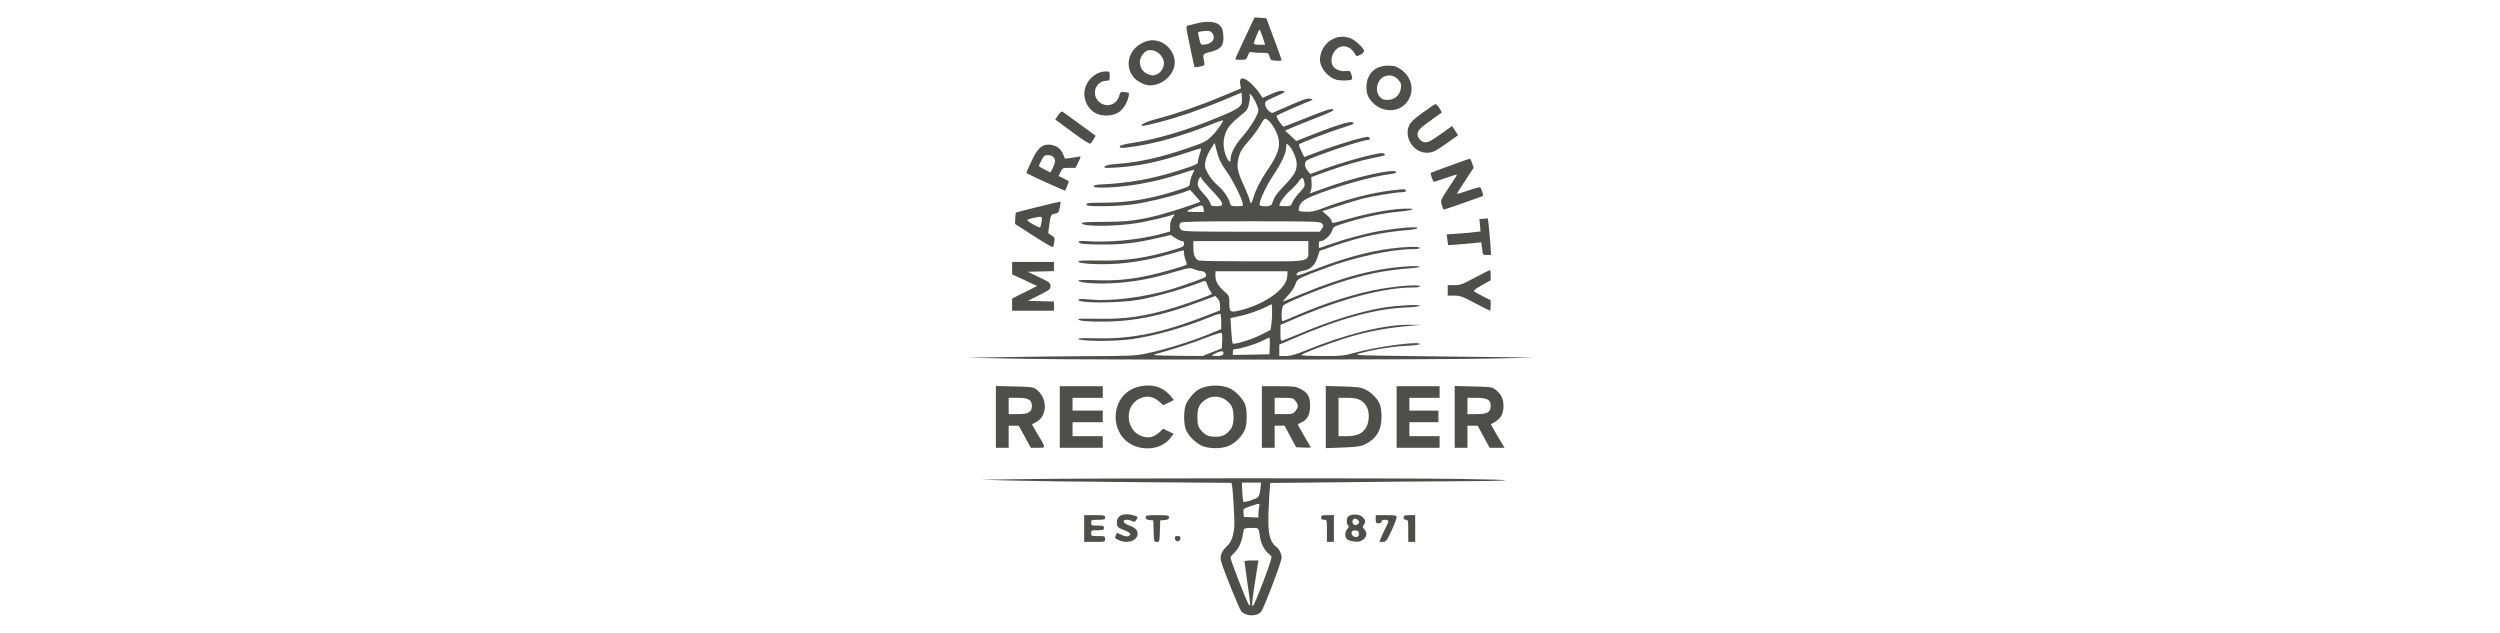 <svg width="150" height="38" viewBox="0 0 150 38" fill="none" xmlns="http://www.w3.org/2000/svg">
<path fill-rule="evenodd" clip-rule="evenodd" d="M76.437 2.32C76.695 3.003 76.897 3.582 76.897 3.61C76.897 3.637 76.751 3.658 76.57 3.644C76.263 3.624 76.235 3.61 76.172 3.394C76.11 3.171 76.103 3.171 75.685 3.171C75.448 3.171 75.19 3.15 75.106 3.129C74.988 3.094 74.946 3.129 74.869 3.338C74.786 3.582 74.765 3.589 74.444 3.589C74.263 3.589 74.11 3.575 74.11 3.561C74.11 3.54 74.256 3.219 74.43 2.843C74.503 2.685 74.592 2.496 74.681 2.306L74.681 2.306C74.805 2.043 74.928 1.781 75.009 1.602L75.273 1.045L75.622 1.066L75.977 1.094L76.437 2.32ZM75.385 2.16C75.294 2.376 75.225 2.578 75.225 2.613C75.225 2.655 75.378 2.683 75.566 2.683H75.908L75.761 2.23C75.678 1.979 75.594 1.777 75.573 1.777C75.552 1.777 75.469 1.951 75.385 2.16Z" fill="#4F4F49"/>
<path fill-rule="evenodd" clip-rule="evenodd" d="M73.183 1.519C73.329 1.666 73.378 1.784 73.399 2.119C73.448 2.753 73.259 2.969 72.541 3.136C72.165 3.227 72.151 3.255 72.249 3.708C72.291 3.924 72.284 3.931 71.998 3.994C71.838 4.028 71.691 4.042 71.677 4.035C71.663 4.021 71.538 3.464 71.399 2.788C71.141 1.575 71.141 1.561 71.28 1.533C71.364 1.512 71.615 1.45 71.845 1.394C72.458 1.248 72.96 1.289 73.183 1.519ZM71.976 1.902C71.941 1.91 71.917 1.915 71.903 1.93C71.873 1.962 71.89 2.038 71.943 2.275C71.947 2.294 71.951 2.314 71.956 2.335C72.019 2.635 72.054 2.683 72.193 2.683C72.674 2.683 72.967 2.342 72.758 2.021C72.667 1.882 72.59 1.847 72.381 1.854C72.242 1.861 72.068 1.875 72.005 1.896C71.995 1.898 71.985 1.9 71.976 1.902Z" fill="#4F4F49"/>
<path d="M80.375 2.83C79.985 2.99 79.769 3.575 79.964 3.945C80.082 4.154 80.438 4.307 80.737 4.265C80.988 4.23 81.009 4.244 81.086 4.474C81.128 4.607 81.142 4.732 81.121 4.753C81.037 4.844 80.382 4.858 80.145 4.774C79.643 4.614 79.204 4.056 79.197 3.589C79.197 3.06 79.518 2.544 79.999 2.328C80.319 2.182 80.584 2.168 80.967 2.272C81.253 2.349 81.846 2.885 81.846 3.06C81.846 3.122 81.748 3.22 81.623 3.283C81.406 3.394 81.393 3.394 81.323 3.269C81.086 2.851 80.724 2.683 80.375 2.83Z" fill="#4F4F49"/>
<path fill-rule="evenodd" clip-rule="evenodd" d="M69.524 2.474C70.053 2.621 70.486 3.185 70.486 3.729C70.486 4.46 69.768 5.123 68.987 5.123C68.688 5.116 68.242 4.899 68.025 4.642C67.391 3.882 67.781 2.781 68.813 2.467C69.064 2.391 69.231 2.398 69.524 2.474ZM68.395 3.701C68.395 3.422 68.667 3.053 68.904 3.018C69.308 2.948 69.733 3.255 69.823 3.666C69.893 3.966 69.691 4.342 69.412 4.46C69.189 4.551 69.133 4.551 68.883 4.453C68.562 4.321 68.395 4.07 68.395 3.701Z" fill="#4F4F49"/>
<path fill-rule="evenodd" clip-rule="evenodd" d="M84.048 4.161C84.78 4.662 84.912 5.603 84.334 6.223C83.86 6.732 83.044 6.739 82.473 6.258C82.124 5.959 81.985 5.666 81.985 5.234C81.985 4.446 82.494 3.938 83.281 3.938C83.65 3.938 83.755 3.972 84.048 4.161ZM83.051 4.593C82.619 4.788 82.473 5.436 82.779 5.798C82.919 5.959 83.002 5.993 83.267 5.993C83.678 5.993 83.999 5.708 84.055 5.283C84.083 5.046 84.062 4.969 83.894 4.781C83.657 4.523 83.358 4.46 83.051 4.593Z" fill="#4F4F49"/>
<path d="M66.583 4.565C66.583 4.816 66.569 4.844 66.409 4.844C65.725 4.844 65.44 5.687 65.963 6.126C66.388 6.481 66.987 6.3 67.147 5.764C67.217 5.513 67.231 5.506 67.489 5.527C67.754 5.555 67.76 5.562 67.719 5.778C67.649 6.133 67.433 6.495 67.168 6.704C66.813 6.969 66.178 7.011 65.76 6.802C65.182 6.509 64.91 5.778 65.147 5.171C65.335 4.669 65.837 4.293 66.325 4.286C66.451 4.286 66.515 4.286 66.548 4.318C66.583 4.352 66.583 4.422 66.583 4.565Z" fill="#4F4F49"/>
<path fill-rule="evenodd" clip-rule="evenodd" d="M75.037 4.983C75.211 5.137 75.441 5.402 75.552 5.569L75.754 5.869L76.277 5.639C76.667 5.464 76.856 5.422 76.988 5.457C77.162 5.506 77.12 5.534 76.535 5.792C75.915 6.064 75.887 6.085 75.908 6.28C75.929 6.496 76.235 6.823 76.368 6.768C76.409 6.754 76.89 6.545 77.434 6.301C78.222 5.959 78.458 5.882 78.619 5.924C78.751 5.959 78.779 5.987 78.709 6.015C78.389 6.126 76.646 6.886 76.598 6.935C76.535 6.991 76.932 7.597 77.023 7.597C77.051 7.597 77.692 7.346 78.445 7.046C79.525 6.614 79.852 6.51 79.971 6.559C80.089 6.614 79.929 6.698 78.988 7.067C78.361 7.311 77.685 7.583 77.483 7.674L77.106 7.841L77.441 8.148L77.775 8.461L78.744 8.078C80.159 7.52 81.065 7.241 81.162 7.339C81.168 7.344 81.172 7.349 81.177 7.353C81.2 7.375 81.216 7.392 81.216 7.408C81.215 7.451 81.087 7.492 80.609 7.644C80.561 7.66 80.508 7.676 80.452 7.694C79.643 7.952 77.998 8.587 77.943 8.663C77.922 8.691 77.984 8.872 78.082 9.067L78.256 9.423L79.162 9.081C80.284 8.656 81.95 8.161 82.089 8.217C82.236 8.273 82.222 8.398 82.069 8.398C81.846 8.398 80.312 8.872 79.302 9.256C78.361 9.604 78.326 9.625 78.305 9.827C78.291 9.966 78.347 10.106 78.451 10.238L78.619 10.44L79.49 10.12C80.382 9.792 81.825 9.381 82.57 9.235C82.856 9.172 82.995 9.172 83.051 9.228L83.053 9.23C83.149 9.325 83.15 9.326 82.438 9.465C81.615 9.632 80.542 9.946 79.511 10.322L78.674 10.629L78.695 10.97C78.709 11.158 78.688 11.374 78.647 11.458C78.598 11.541 78.577 11.604 78.591 11.604C78.605 11.604 78.96 11.479 79.378 11.325C81.225 10.636 83.685 10.078 83.776 10.322C83.79 10.371 83.651 10.419 83.4 10.447C82.319 10.58 80.138 11.193 78.751 11.765C78.187 11.995 77.971 12.19 77.929 12.51C77.908 12.678 77.922 12.684 78.333 12.705C78.674 12.719 78.87 12.684 79.378 12.489C80.689 11.988 82.208 11.59 83.434 11.43C83.874 11.374 84.257 11.339 84.292 11.367C84.438 11.451 84.334 11.535 84.083 11.535C83.769 11.535 82.375 11.765 81.748 11.918C81.518 11.981 80.877 12.169 80.333 12.35L79.337 12.671L79.615 12.908C79.769 13.04 79.894 13.193 79.894 13.242C79.894 13.298 79.922 13.354 79.95 13.374C79.978 13.388 80.361 13.298 80.8 13.165C81.943 12.831 83.219 12.58 84.055 12.531C85.051 12.475 84.975 12.601 83.957 12.698C82.947 12.796 81.929 13.005 80.835 13.34C80.034 13.584 79.999 13.598 79.936 13.82C79.859 14.085 79.462 14.462 79.267 14.462C79.155 14.462 79.127 14.511 79.127 14.671C79.127 14.782 79.141 14.88 79.155 14.88C79.176 14.88 79.448 14.789 79.769 14.671C80.751 14.322 81.978 13.995 82.891 13.841C84.006 13.66 85.051 13.584 85.051 13.681C85.051 13.723 84.814 13.772 84.515 13.8C82.94 13.925 81.595 14.211 80.04 14.754L79.176 15.054L79.051 15.437C78.897 15.925 78.619 16.176 78.187 16.246C77.894 16.288 77.72 16.427 77.824 16.525C77.845 16.552 78.27 16.406 78.765 16.211C80.528 15.521 82.041 15.096 83.434 14.915C84.341 14.796 85.191 14.775 85.191 14.88C85.191 14.922 84.996 14.95 84.745 14.95C83.497 14.95 81.274 15.43 79.601 16.058C79.528 16.085 79.457 16.112 79.39 16.138C78.168 16.6 77.913 16.696 77.799 16.88C77.769 16.929 77.749 16.983 77.724 17.053C77.72 17.062 77.716 17.072 77.713 17.082C77.643 17.277 77.448 17.57 77.26 17.751C77.085 17.939 76.96 18.086 76.988 18.086C77.009 18.086 77.511 17.884 78.096 17.64C80.633 16.587 82.675 16.065 84.619 15.974C85.344 15.939 85.372 16.037 84.654 16.093C83.03 16.218 81.825 16.469 80.208 17.005C78.87 17.451 77.106 18.183 76.988 18.343C76.89 18.469 76.862 19.27 76.953 19.27C76.981 19.27 77.329 19.131 77.72 18.957C79.532 18.169 81.455 17.563 82.891 17.326C84.02 17.138 85.191 17.061 85.191 17.173C85.191 17.221 85.037 17.249 84.78 17.249C82.995 17.249 80.333 17.967 77.476 19.215L76.828 19.494V19.981C76.828 20.413 76.842 20.469 76.953 20.434C77.016 20.413 77.559 20.197 78.159 19.947C79.922 19.215 81.518 18.72 82.926 18.469C83.727 18.33 85.191 18.246 85.191 18.343C85.191 18.385 84.807 18.434 84.271 18.455C82.431 18.539 80.194 19.173 77.406 20.399L76.758 20.678V21.361H77.141C77.427 21.361 77.699 21.285 78.27 21.055C80.73 20.044 83.072 19.466 84.605 19.486L85.226 19.494L84.25 19.584C83.002 19.703 81.769 19.953 80.584 20.337C79.455 20.699 78.082 21.236 78.082 21.305C78.082 21.34 78.647 21.361 79.337 21.361C80.507 21.361 80.633 21.347 81.316 21.159C82.591 20.797 85.191 20.455 85.191 20.643C85.191 20.685 84.814 20.734 84.306 20.755C83.469 20.797 82.229 21.006 81.497 21.229C81.218 21.312 81.602 21.333 84.912 21.368C85.924 21.379 87.033 21.392 88.009 21.404H88.009L88.01 21.404C89.01 21.417 89.872 21.427 90.348 21.431L92.055 21.452L89.79 21.508C86.55 21.591 65.67 21.605 61.53 21.529L58.045 21.466L60.415 21.424C61.718 21.403 63.962 21.375 65.405 21.368C67.733 21.361 68.109 21.347 68.715 21.222C69.984 20.964 71.677 20.427 72.939 19.884L73.273 19.744V19.298C73.273 19.061 73.252 18.845 73.218 18.831C73.19 18.811 72.904 18.901 72.576 19.034C71.015 19.668 69.266 20.156 67.893 20.351C66.785 20.504 64.701 20.483 64.701 20.316C64.701 20.288 65.196 20.281 65.802 20.295C67.844 20.358 69.733 19.974 72.36 18.95L73.204 18.622V18.343C73.204 18.155 73.155 18.009 73.064 17.912L72.918 17.758L71.907 18.134C69.726 18.943 68.032 19.291 66.234 19.298C65.133 19.298 64.701 19.256 64.701 19.145C64.701 19.117 65.245 19.11 65.9 19.124C67.558 19.152 68.632 18.999 70.416 18.469C71.21 18.232 72.618 17.723 72.695 17.64C72.723 17.619 72.688 17.542 72.632 17.479C72.569 17.41 72.486 17.235 72.437 17.089C72.374 16.887 72.326 16.831 72.235 16.866C71.113 17.305 69.398 17.8 68.36 17.981C67.147 18.197 64.701 18.204 64.701 17.988C64.701 17.925 64.875 17.925 65.419 17.974C66.694 18.086 68.646 17.842 70.283 17.354C71.008 17.138 72.242 16.692 72.319 16.622C72.437 16.518 72.298 16.274 72.123 16.274C72.026 16.274 71.824 16.225 71.67 16.162C71.392 16.051 71.371 16.051 70.395 16.336C69.127 16.706 68.228 16.88 67.099 16.971C66.004 17.061 64.701 16.985 64.701 16.831C64.701 16.796 65.154 16.789 65.733 16.81C66.903 16.859 67.83 16.768 69.015 16.511C69.754 16.343 71.043 15.974 71.183 15.89C71.217 15.87 71.196 15.744 71.141 15.612C71.085 15.479 71.043 15.291 71.043 15.194C71.043 15.096 71.029 15.019 71.008 15.019C70.994 15.019 70.653 15.11 70.256 15.228C69.329 15.493 68.395 15.688 67.544 15.779C66.374 15.911 64.701 15.855 64.701 15.688C64.701 15.633 65.056 15.619 65.914 15.633C67.544 15.667 68.792 15.486 70.541 14.95C70.98 14.817 71.043 14.775 71.043 14.629C71.043 14.511 71.001 14.462 70.911 14.462C70.841 14.462 70.66 14.378 70.513 14.28L70.242 14.099L69.461 14.28C68.234 14.566 67.398 14.671 66.227 14.671C65.07 14.671 64.68 14.629 64.722 14.511C64.736 14.462 64.889 14.448 65.126 14.462C66.457 14.573 68.304 14.399 69.67 14.037L70.207 13.89V13.577C70.207 13.367 70.256 13.193 70.36 13.047C70.493 12.859 70.499 12.838 70.388 12.88C70.102 12.991 68.869 13.277 68.255 13.381C66.945 13.598 64.91 13.604 64.91 13.395C64.91 13.333 65.273 13.312 66.255 13.312C67.628 13.305 68.214 13.235 69.475 12.921C70.151 12.754 72.019 12.148 72.019 12.092C72.012 12.071 71.879 11.911 71.712 11.73L71.406 11.395L71.001 11.541C70.263 11.799 68.792 12.148 67.991 12.259C67.558 12.322 66.75 12.371 66.2 12.371C65.349 12.371 65.189 12.357 65.189 12.266C65.189 12.176 65.349 12.162 66.206 12.162C67.712 12.162 69.12 11.925 70.75 11.388C71.343 11.193 71.392 11.158 71.392 10.991C71.392 10.886 71.454 10.663 71.531 10.496C71.608 10.329 71.67 10.19 71.67 10.176C71.67 10.169 71.238 10.294 70.716 10.468C69.189 10.956 67.454 11.256 66.116 11.256C65.733 11.256 65.6 11.235 65.621 11.165C65.642 11.116 65.802 11.075 66.032 11.068C67.733 10.991 69.189 10.726 70.792 10.21C71.782 9.89 71.879 9.841 71.879 9.695C71.879 9.604 71.928 9.395 71.984 9.235C72.04 9.067 72.075 8.921 72.061 8.907C72.047 8.893 71.663 9.005 71.21 9.158C69.594 9.702 68.311 9.973 67.001 10.05C66.29 10.092 66.206 10.085 66.29 9.987C66.346 9.918 66.576 9.869 67.022 9.834C68.353 9.737 69.635 9.451 71.294 8.879C72.256 8.552 72.36 8.496 72.702 8.168C73.043 7.834 73.468 7.214 73.357 7.214C73.329 7.214 72.953 7.353 72.514 7.527C70.945 8.148 69.433 8.58 68.102 8.782C67.294 8.907 67.112 8.9 67.203 8.761C67.231 8.712 67.572 8.628 67.984 8.566C69.371 8.364 71.189 7.827 72.953 7.095C74.451 6.482 74.549 6.398 74.514 5.862L74.493 5.555L73.413 6.008C72.82 6.259 71.845 6.621 71.252 6.823C70.172 7.193 68.66 7.59 68.52 7.548C68.353 7.492 68.862 7.269 69.594 7.081C70.604 6.816 72.047 6.315 73.399 5.75L74.458 5.304L74.416 5.081C74.333 4.621 74.577 4.579 75.037 4.983ZM72.298 20.288C71.489 20.602 70.722 20.852 69.371 21.236C69.085 21.32 69.21 21.326 70.604 21.347L72.151 21.361L73.308 20.901L73.329 20.455C73.343 20.218 73.322 19.995 73.294 19.968C73.266 19.947 72.813 20.086 72.298 20.288ZM74.507 18.936C74.883 18.845 75.441 18.657 75.747 18.518L76.305 18.253L76.326 18.601C76.333 18.797 76.319 19.145 76.291 19.375L76.235 19.793L75.643 20.093C75.057 20.386 74.047 20.692 73.963 20.609C73.935 20.581 73.9 20.232 73.873 19.828L73.831 19.089L74.507 18.936ZM72.925 16.532C72.925 16.88 73.071 17.138 73.448 17.472C73.747 17.737 73.761 17.765 73.761 18.142C73.761 18.762 73.789 18.776 74.507 18.594C75.343 18.378 76.18 17.953 76.688 17.486C77.093 17.103 77.246 16.824 77.246 16.427V16.274H72.925V16.532ZM71.942 15.633C71.712 15.563 71.601 15.312 71.601 14.845V14.462H78.5V14.935C78.5 14.986 78.501 15.032 78.502 15.076V15.076C78.505 15.241 78.508 15.362 78.455 15.45C78.315 15.684 77.781 15.684 75.815 15.682H75.815C75.613 15.681 75.395 15.681 75.162 15.681C73.489 15.681 72.04 15.66 71.942 15.633ZM70.848 13.361C70.73 13.479 70.743 13.667 70.876 13.793C70.973 13.89 71.447 13.904 75.085 13.904H79.19L79.295 13.751C79.434 13.556 79.434 13.521 79.295 13.388C79.197 13.291 78.716 13.277 75.057 13.277C71.942 13.277 70.911 13.298 70.848 13.361ZM71.698 12.719C71.099 12.719 71.092 12.671 71.67 12.454C72.13 12.28 72.186 12.287 72.214 12.531L72.235 12.719H71.698ZM77.176 8.824C77.169 9.179 76.911 9.75 76.389 10.531C75.97 11.165 75.573 12.002 75.573 12.266C75.573 12.427 76.263 12.413 76.312 12.245C76.451 11.827 76.563 11.653 77.044 11.151C77.664 10.503 77.803 10.259 77.803 9.841C77.803 9.513 77.546 8.921 77.316 8.712C77.176 8.587 77.176 8.594 77.176 8.824ZM72.298 9.932C72.298 9.639 72.423 9.284 72.653 8.921L72.876 8.573L72.995 9.026C73.127 9.555 73.252 9.813 73.671 10.399C73.984 10.852 74.486 11.841 74.556 12.176C74.573 12.254 74.582 12.301 74.564 12.329C74.537 12.371 74.446 12.371 74.221 12.371C73.873 12.371 73.845 12.357 73.796 12.176C73.726 11.869 73.378 11.381 73.029 11.095C72.674 10.796 72.298 10.197 72.298 9.932ZM75.615 7.513C75.483 7.757 75.169 8.182 74.918 8.461C74.584 8.831 74.43 9.074 74.353 9.325C74.172 9.932 74.214 10.224 74.591 11.04C74.779 11.444 74.953 11.883 74.981 12.008C75.037 12.287 75.099 12.239 75.218 11.813C75.343 11.388 75.664 10.754 76.033 10.224C76.702 9.263 76.862 8.74 76.66 8.134C76.528 7.736 76.207 7.255 75.998 7.151C75.88 7.081 75.838 7.123 75.615 7.513ZM74.946 6.196C74.995 5.987 75.009 5.764 74.988 5.701C74.946 5.604 74.96 5.604 75.057 5.687C75.204 5.806 75.504 6.433 75.504 6.614C75.504 6.858 75.016 7.667 74.542 8.203C74.082 8.726 73.831 9.214 73.831 9.597C73.831 9.827 73.65 9.625 73.524 9.256C73.364 8.789 73.385 8.287 73.58 7.876C73.726 7.555 73.963 7.311 74.625 6.775C74.82 6.621 74.883 6.503 74.946 6.196ZM72.27 11.688C71.872 11.256 71.817 11.13 71.893 10.852C71.949 10.649 72.088 10.538 72.088 10.698C72.088 10.74 72.332 11.026 72.639 11.346C73.454 12.204 73.517 12.371 73.001 12.371C72.695 12.371 72.66 12.357 72.618 12.19C72.59 12.092 72.437 11.862 72.27 11.688ZM77.915 10.9C77.81 11.054 77.566 11.305 77.378 11.465C77.093 11.702 76.758 12.176 76.758 12.336C76.758 12.357 76.911 12.371 77.106 12.371C77.434 12.371 77.455 12.357 77.552 12.127C77.608 11.995 77.803 11.73 77.984 11.535C78.277 11.221 78.305 11.165 78.263 10.949C78.201 10.601 78.124 10.594 77.915 10.9ZM74.124 20.943C74.388 20.943 75.315 20.657 75.713 20.462C75.922 20.351 76.124 20.26 76.152 20.253C76.18 20.253 76.2 20.476 76.186 20.748L76.166 21.257L73.97 21.299V21.117C73.97 20.985 74.005 20.943 74.124 20.943ZM73.015 21.159C72.848 21.229 72.716 21.306 72.716 21.326C72.716 21.347 72.855 21.361 73.029 21.361C73.252 21.361 73.357 21.326 73.392 21.25C73.461 21.062 73.315 21.027 73.015 21.159Z" fill="#4F4F49"/>
<path d="M86.362 6.488C86.452 6.627 86.515 6.746 86.501 6.753C86.487 6.767 86.243 6.941 85.957 7.143C85.219 7.666 85.051 7.833 85.051 8.049C85.051 8.293 85.288 8.537 85.532 8.537C85.727 8.537 85.874 8.453 86.696 7.868L87.121 7.561L87.302 7.833L87.484 8.112L86.898 8.53C86.132 9.081 85.951 9.164 85.595 9.164C84.814 9.164 84.222 8.237 84.55 7.526C84.647 7.317 84.849 7.129 85.372 6.753C85.748 6.474 86.097 6.244 86.132 6.244C86.174 6.244 86.271 6.349 86.362 6.488Z" fill="#4F4F49"/>
<path d="M65.74 8.147L65.621 8.349C65.558 8.461 65.468 8.579 65.426 8.614C65.377 8.656 64.994 8.412 64.332 7.924L63.314 7.172L63.488 6.914C63.593 6.753 63.697 6.67 63.746 6.698C63.795 6.726 64.262 7.067 64.785 7.45L65.74 8.147Z" fill="#4F4F49"/>
<path fill-rule="evenodd" clip-rule="evenodd" d="M63.433 8.816C63.572 8.907 63.718 9.074 63.781 9.241L63.9 9.52L64.248 9.478C64.443 9.45 64.652 9.415 64.722 9.402C64.875 9.353 64.875 9.374 64.687 9.757L64.534 10.071H64.144C63.767 10.071 63.746 10.078 63.635 10.315L63.516 10.559L63.816 10.705C63.857 10.726 63.897 10.747 63.934 10.766C64.04 10.821 64.119 10.862 64.13 10.872C64.144 10.886 63.941 11.402 63.907 11.444C63.893 11.464 61.628 10.433 61.579 10.384C61.572 10.377 61.697 10.071 61.872 9.708C62.234 8.921 62.485 8.677 62.91 8.677C63.084 8.677 63.3 8.739 63.433 8.816ZM62.332 9.959C62.332 9.91 62.548 9.492 62.624 9.388C62.722 9.269 63.063 9.283 63.196 9.415C63.342 9.562 63.335 9.743 63.168 10.071L63.029 10.349L62.68 10.175C62.485 10.078 62.332 9.98 62.332 9.959Z" fill="#4F4F49"/>
<path d="M88.327 9.792L88.417 10.07L87.923 10.823C87.644 11.234 87.421 11.597 87.421 11.624C87.421 11.652 87.728 11.562 88.097 11.429C88.473 11.297 88.794 11.213 88.822 11.241C88.843 11.269 88.898 11.395 88.94 11.52C89.003 11.694 88.996 11.757 88.933 11.778C88.898 11.788 88.625 11.886 88.252 12.019C88.1 12.073 87.931 12.133 87.755 12.196C87.156 12.405 86.647 12.579 86.626 12.579C86.605 12.579 86.55 12.454 86.508 12.3C86.424 12.029 86.424 12.022 86.919 11.269C87.198 10.858 87.421 10.502 87.421 10.482C87.421 10.461 87.121 10.544 86.752 10.677C86.382 10.802 86.062 10.907 86.034 10.907C85.978 10.907 85.804 10.412 85.846 10.37C85.867 10.349 88.139 9.52 88.194 9.52C88.215 9.513 88.278 9.638 88.327 9.792Z" fill="#4F4F49"/>
<path fill-rule="evenodd" clip-rule="evenodd" d="M63.621 12.266C63.61 12.315 63.598 12.378 63.586 12.441C63.574 12.503 63.562 12.566 63.551 12.615C63.523 12.74 63.454 12.796 63.286 12.824C63.204 12.841 63.151 12.852 63.112 12.882C63.039 12.939 63.02 13.065 62.966 13.43C62.917 13.737 62.889 13.995 62.903 14.002C62.908 14.004 62.925 14.015 62.949 14.031C62.988 14.056 63.047 14.095 63.112 14.134C63.279 14.239 63.293 14.28 63.258 14.51C63.237 14.657 63.203 14.796 63.175 14.824C63.154 14.852 62.631 14.552 62.018 14.155L60.903 13.437L60.917 13.11C60.924 12.928 60.938 12.768 60.952 12.754C60.972 12.733 63.495 12.106 63.607 12.099C63.635 12.092 63.642 12.169 63.621 12.266ZM61.969 13.082C61.781 13.124 61.635 13.179 61.635 13.207C61.635 13.291 62.359 13.695 62.408 13.639C62.436 13.611 62.471 13.458 62.499 13.291L62.501 13.279C62.52 13.15 62.531 13.074 62.498 13.037C62.451 12.984 62.313 13.012 61.977 13.08H61.977H61.977L61.969 13.082Z" fill="#4F4F49"/>
<path d="M89.414 14.545L89.463 15.298H89.212C89.108 15.298 89.049 15.298 89.011 15.269C88.96 15.23 88.95 15.138 88.926 14.921L88.877 14.538L88.55 14.573C88.104 14.622 86.898 14.719 86.891 14.712C86.884 14.705 86.863 14.559 86.842 14.385L86.8 14.064L87.477 14.015C87.846 13.995 88.306 13.953 88.494 13.925L88.829 13.883L88.801 13.514L88.766 13.144L89.268 13.102L89.317 13.451C89.337 13.639 89.386 14.134 89.414 14.545Z" fill="#4F4F49"/>
<path d="M63.237 16.266L61.669 16.308L62.352 16.636C62.98 16.935 63.028 16.977 63.028 17.165C63.028 17.354 62.98 17.395 62.352 17.709L61.669 18.05L63.237 18.092V18.643H60.728V17.911L61.481 17.535L62.227 17.159L61.481 16.81L60.728 16.462V15.716H63.237V16.266Z" fill="#4F4F49"/>
<path d="M89.442 16.51V16.816L88.919 17.109C88.626 17.262 88.41 17.423 88.431 17.465C88.459 17.499 88.696 17.639 88.961 17.771L89.442 18.015V18.329C89.442 18.503 89.421 18.642 89.4 18.642C89.372 18.642 88.968 18.44 88.501 18.189C87.741 17.785 87.602 17.736 87.254 17.736H86.863V17.109H87.267C87.623 17.109 87.755 17.06 88.501 16.656C88.961 16.412 89.358 16.21 89.393 16.203C89.421 16.203 89.442 16.343 89.442 16.51Z" fill="#4F4F49"/>
<path d="M70.256 23.779L70.43 24.002L70.109 24.162L69.789 24.315L69.6 24.134C69.196 23.765 68.792 23.702 68.332 23.939C67.468 24.378 67.538 25.765 68.437 26.141C68.876 26.329 69.217 26.26 69.6 25.904L69.789 25.723L70.109 25.877L70.423 26.03L70.207 26.302C69.6 27.075 68.221 27.11 67.475 26.364C66.666 25.549 66.792 24.078 67.719 23.465C68.332 23.061 69.217 23.012 69.782 23.368C69.949 23.472 70.165 23.653 70.256 23.779Z" fill="#4F4F49"/>
<path fill-rule="evenodd" clip-rule="evenodd" d="M73.782 23.299C74.158 23.466 74.632 23.988 74.73 24.33C74.827 24.685 74.827 25.354 74.723 25.696C74.611 26.065 74.179 26.539 73.782 26.727C73.385 26.916 72.758 26.943 72.263 26.804C71.817 26.672 71.252 26.128 71.127 25.71C71.022 25.347 71.022 24.699 71.127 24.344C71.217 24.03 71.663 23.494 71.956 23.347C72.465 23.082 73.245 23.061 73.782 23.299ZM71.845 25.02C71.845 24.448 71.942 24.246 72.367 23.954C72.528 23.849 72.702 23.8 72.925 23.8C73.287 23.8 73.615 23.974 73.859 24.309C74.068 24.595 74.068 25.445 73.859 25.724C73.587 26.093 73.364 26.205 72.925 26.205C72.486 26.205 72.263 26.093 71.991 25.724C71.872 25.57 71.845 25.431 71.845 25.02Z" fill="#4F4F49"/>
<path fill-rule="evenodd" clip-rule="evenodd" d="M62.171 23.354C62.868 23.877 62.861 24.971 62.157 25.334C62.06 25.379 61.973 25.425 61.936 25.444C61.928 25.448 61.923 25.451 61.92 25.452C61.913 25.459 62.06 25.731 62.255 26.051C62.28 26.093 62.304 26.132 62.326 26.17C62.578 26.588 62.68 26.756 62.634 26.823C62.603 26.868 62.505 26.868 62.342 26.867C62.321 26.867 62.299 26.867 62.276 26.867H61.851L61.488 26.205L61.119 25.543H60.52V26.867H59.753V23.159L60.861 23.187C61.858 23.208 61.99 23.222 62.171 23.354ZM60.52 24.846H61.077C61.711 24.846 61.913 24.727 61.913 24.358C61.913 23.988 61.711 23.87 61.077 23.87H60.52V24.846Z" fill="#4F4F49"/>
<path d="M66.165 23.87H64.353V24.636H66.165V25.333H64.353V26.17H66.165V26.867H63.586V23.173H66.165V23.87Z" fill="#4F4F49"/>
<path fill-rule="evenodd" clip-rule="evenodd" d="M78.012 23.326C78.472 23.563 78.605 23.786 78.605 24.344C78.605 24.873 78.444 25.187 78.082 25.347C77.963 25.396 77.873 25.452 77.873 25.473C77.873 25.501 78.047 25.807 78.256 26.163C78.465 26.518 78.639 26.825 78.639 26.846C78.639 26.86 78.444 26.867 78.207 26.853L77.768 26.832L77.42 26.191L77.071 25.542H76.479V26.867H75.712V23.173H76.709C77.601 23.173 77.734 23.187 78.012 23.326ZM76.479 24.846V23.87H77.03C77.545 23.87 77.594 23.884 77.727 24.051C77.81 24.155 77.873 24.288 77.873 24.358C77.873 24.427 77.81 24.56 77.727 24.664C77.594 24.832 77.545 24.846 77.03 24.846H76.479Z" fill="#4F4F49"/>
<path fill-rule="evenodd" clip-rule="evenodd" d="M81.929 23.375C82.299 23.556 82.647 23.912 82.793 24.26C82.849 24.393 82.891 24.72 82.891 24.999C82.891 25.849 82.549 26.386 81.804 26.7C81.609 26.79 81.26 26.825 80.542 26.853L79.546 26.888V23.159L80.577 23.187C81.469 23.215 81.643 23.236 81.929 23.375ZM80.312 26.17H80.8C81.427 26.17 81.783 26.003 81.985 25.612C82.173 25.25 82.173 24.678 81.985 24.372C81.755 23.995 81.469 23.87 80.856 23.87H80.312V26.17Z" fill="#4F4F49"/>
<path d="M86.376 23.87H84.564V24.636H86.306V25.333H84.564V26.17H86.376V26.867H83.797V23.173H86.376V23.87Z" fill="#4F4F49"/>
<path fill-rule="evenodd" clip-rule="evenodd" d="M89.7 23.354C90.055 23.619 90.209 23.919 90.209 24.358C90.209 24.908 90.007 25.194 89.456 25.445C89.442 25.452 89.623 25.773 89.853 26.163L90.271 26.867H89.379L89.017 26.205L88.661 25.543H88.048V26.867H87.281V23.159L88.39 23.187C89.386 23.208 89.519 23.222 89.7 23.354ZM88.048 24.846V23.87H88.606C89.24 23.87 89.442 23.988 89.442 24.358C89.442 24.727 89.24 24.846 88.606 24.846H88.048Z" fill="#4F4F49"/>
<path fill-rule="evenodd" clip-rule="evenodd" d="M76.214 28.978L76.151 29.856C76.061 31.285 76.089 32.01 76.256 32.386C76.333 32.56 76.458 32.741 76.542 32.783C76.723 32.888 76.897 33.215 76.897 33.466C76.897 33.703 75.817 36.54 75.664 36.707C75.392 37.007 74.765 36.986 74.479 36.679C74.353 36.54 73.44 34.282 73.266 33.682C73.176 33.369 73.287 33.083 73.615 32.769C73.893 32.505 74.012 32.17 74.061 31.536C74.082 31.236 73.97 29.326 73.921 29.124L73.886 28.971L68.13 28.929C64.959 28.908 61.586 28.86 60.624 28.832L58.882 28.783L61.356 28.748C65.495 28.685 83.518 28.678 87.49 28.734C91.519 28.79 91.205 28.86 86.856 28.88C85.609 28.88 82.703 28.908 80.403 28.936L76.214 28.978ZM74.632 31.759C74.622 31.795 74.604 31.896 74.584 32.009L74.584 32.011L74.583 32.012C74.576 32.05 74.569 32.09 74.562 32.128C74.493 32.546 74.291 32.964 74.047 33.18C73.928 33.285 73.831 33.41 73.831 33.459C73.831 33.606 74.82 36.163 74.925 36.275C75.05 36.414 75.05 36.372 74.841 34.951C74.744 34.289 74.667 33.724 74.667 33.689C74.667 33.654 74.855 33.627 75.085 33.627H75.51L75.469 33.849C75.46 33.901 75.44 34.032 75.412 34.212L75.412 34.212C75.372 34.472 75.317 34.832 75.259 35.195C75.015 36.818 75.071 36.784 75.81 34.86C76.103 34.1 76.319 33.438 76.291 33.397C76.263 33.348 76.165 33.257 76.082 33.187C75.873 33.02 75.664 32.616 75.608 32.267C75.602 32.231 75.597 32.197 75.592 32.165L75.592 32.164C75.551 31.89 75.532 31.769 75.462 31.716C75.407 31.673 75.318 31.674 75.159 31.675C75.142 31.675 75.124 31.675 75.105 31.675C75.096 31.675 75.087 31.675 75.078 31.675C74.806 31.675 74.653 31.703 74.632 31.759ZM74.621 30.566C74.658 30.496 74.762 30.461 75.029 30.372L75.063 30.361C75.394 30.249 75.518 30.207 75.554 30.246C75.576 30.27 75.566 30.323 75.549 30.409C75.548 30.415 75.546 30.421 75.545 30.428C75.524 30.546 75.503 30.741 75.503 30.853V31.055L74.632 31.013L74.611 30.769C74.603 30.671 74.598 30.611 74.621 30.566ZM74.535 29.508C74.549 29.814 74.583 30.079 74.611 30.107C74.667 30.163 75.287 29.968 75.462 29.842C75.538 29.786 75.594 29.612 75.622 29.354L75.664 28.957H74.514L74.535 29.508Z" fill="#4F4F49"/>
<path d="M67.997 30.916C68.283 30.992 68.304 31.027 68.165 31.215C68.088 31.32 68.046 31.327 67.921 31.264C67.844 31.222 67.691 31.187 67.593 31.187C67.308 31.187 67.398 31.41 67.733 31.522C68.095 31.64 68.255 31.794 68.255 32.031C68.255 32.449 67.628 32.651 67.105 32.4C66.896 32.302 66.875 32.275 66.945 32.128L67.015 31.968L67.3 32.093C67.51 32.191 67.621 32.205 67.719 32.156C67.914 32.051 67.837 31.961 67.419 31.794C67.07 31.654 67.036 31.619 67.015 31.41C66.966 30.95 67.377 30.741 67.997 30.916Z" fill="#4F4F49"/>
<path fill-rule="evenodd" clip-rule="evenodd" d="M81.797 31.062C81.943 31.229 81.943 31.326 81.825 31.501C81.741 31.605 81.748 31.647 81.859 31.759C82.041 31.94 82.02 32.198 81.797 32.372C81.636 32.497 81.539 32.518 81.267 32.49C81.079 32.476 80.884 32.414 80.821 32.351C80.675 32.205 80.682 31.912 80.842 31.738C80.933 31.633 80.947 31.584 80.884 31.522C80.772 31.41 80.779 31.083 80.891 30.992C81.121 30.804 81.602 30.839 81.797 31.062ZM81.267 31.494C81.149 31.452 81.107 31.25 81.197 31.166C81.274 31.083 81.406 31.11 81.497 31.229C81.574 31.313 81.574 31.354 81.483 31.438C81.427 31.494 81.33 31.522 81.267 31.494ZM81.107 31.912C81.044 32.065 81.211 32.246 81.386 32.219C81.49 32.205 81.532 32.149 81.532 32.023C81.532 31.884 81.49 31.842 81.337 31.828C81.211 31.814 81.135 31.842 81.107 31.912Z" fill="#4F4F49"/>
<path d="M66.304 31.049C66.304 31.174 66.255 31.188 65.886 31.188C65.489 31.188 65.468 31.195 65.468 31.362C65.468 31.529 65.489 31.536 65.851 31.536C66.186 31.536 66.234 31.55 66.234 31.676C66.234 31.801 66.186 31.815 65.851 31.815C65.489 31.815 65.468 31.822 65.468 31.989C65.468 32.157 65.489 32.164 65.886 32.164C66.283 32.164 66.304 32.171 66.304 32.338C66.304 32.512 66.297 32.512 65.677 32.512H65.05V30.909H65.677C66.255 30.909 66.304 30.916 66.304 31.049Z" fill="#4F4F49"/>
<path d="M70.137 31.042C70.137 31.153 70.081 31.181 69.879 31.202L69.614 31.223L69.593 31.869C69.573 32.498 69.572 32.512 69.405 32.512C69.238 32.512 69.238 32.498 69.217 31.869L69.196 31.223L68.973 31.202C68.799 31.188 68.743 31.146 68.743 31.042C68.743 30.923 68.799 30.909 69.44 30.909C70.081 30.909 70.137 30.916 70.137 31.042Z" fill="#4F4F49"/>
<path d="M80.034 32.512H79.615V31.85C79.615 31.381 79.615 31.244 79.553 31.204C79.528 31.188 79.492 31.188 79.441 31.188C79.316 31.188 79.267 31.153 79.267 31.049C79.267 30.923 79.316 30.909 79.65 30.909H80.034V32.512Z" fill="#4F4F49"/>
<path d="M83.797 31.042C83.797 31.118 83.657 31.481 83.49 31.843C83.198 32.47 83.163 32.512 82.968 32.512H82.758L82.87 32.247C82.926 32.108 83.051 31.843 83.142 31.662C83.358 31.237 83.351 31.188 83.1 31.188C82.961 31.188 82.891 31.223 82.891 31.293C82.891 31.355 82.828 31.397 82.717 31.397C82.563 31.397 82.543 31.369 82.543 31.153V30.909H83.17C83.741 30.909 83.797 30.923 83.797 31.042Z" fill="#4F4F49"/>
<path d="M84.912 32.512H84.494V31.85C84.494 31.237 84.487 31.188 84.354 31.188C84.264 31.188 84.215 31.139 84.215 31.049C84.215 30.93 84.264 30.909 84.564 30.909H84.912V32.512Z" fill="#4F4F49"/>
<path d="M70.82 32.316C70.806 32.421 70.75 32.477 70.66 32.477C70.569 32.477 70.513 32.421 70.499 32.316C70.479 32.191 70.507 32.163 70.66 32.163C70.813 32.163 70.841 32.191 70.82 32.316Z" fill="#4F4F49"/>
</svg>
